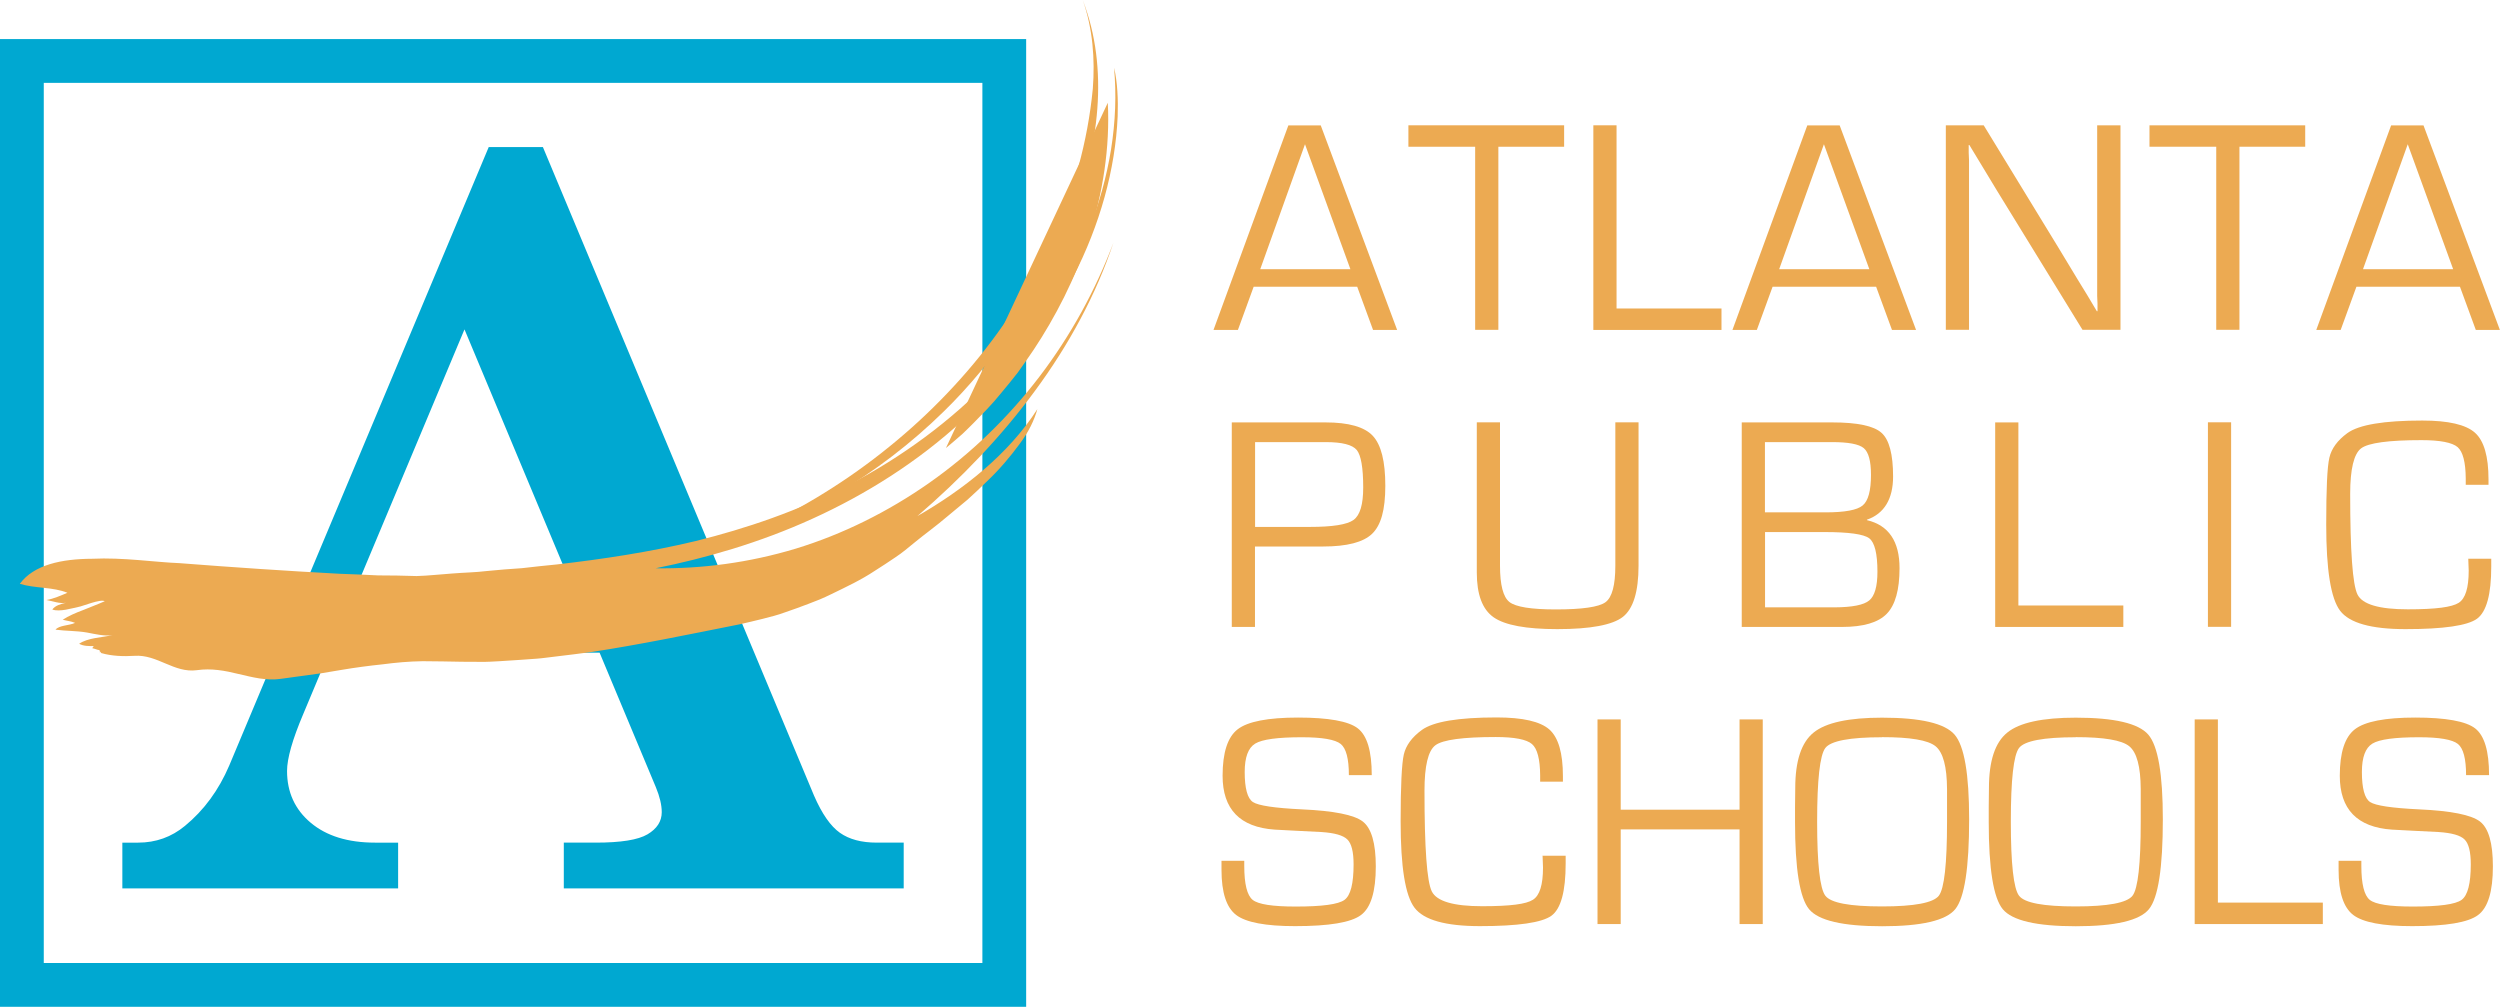 <?xml version="1.0" encoding="UTF-8"?><svg xmlns="http://www.w3.org/2000/svg" viewBox="0 0 228.45 92"><defs><style>.e{fill:#ecaa52;}.f{fill:#00a8d1;}.g{fill:none;stroke:#00a8d1;stroke-miterlimit:10;stroke-width:4px;}</style></defs><g id="a"/><g id="b"><g id="c"><g id="d"><g><path class="e" d="M124.02,26.2h-9.46l-1.44,3.95h-2.23l6.84-18.69h2.96l6.98,18.69h-2.2l-1.45-3.95Zm-.62-1.6l-4.15-11.42-4.09,11.42h8.24Z"/><path class="e" d="M136.92,13.41V30.14h-2.12V13.41h-6.1v-1.96h14.23v1.96h-6Z"/><path class="e" d="M147.72,11.45V28.19h9.59v1.96h-11.71V11.45h2.12Z"/><path class="e" d="M171.44,26.2h-9.46l-1.44,3.95h-2.23l6.84-18.69h2.96l6.98,18.69h-2.2l-1.45-3.95Zm-.62-1.6l-4.15-11.42-4.09,11.42h8.24Z"/><path class="e" d="M193.77,11.45V30.14h-3.47l-7.81-12.71-1.27-2.1-.63-1.04-.63-1.04h-.06v.7l.03,.71v15.48h-2.12V11.45h3.46l6.81,11.15,1.77,2.93,.89,1.45,.87,1.46h.06v-.7l-.03-.71V11.45h2.12Z"/><path class="e" d="M204.64,13.41V30.14h-2.12V13.41h-6.1v-1.96h14.23v1.96h-6Z"/><path class="e" d="M224.79,26.2h-9.46l-1.44,3.95h-2.23l6.84-18.69h2.96l6.98,18.69h-2.2l-1.45-3.95Zm-.62-1.6l-4.15-11.42-4.09,11.42h8.24Z"/><path class="e" d="M112.56,57.29v-18.69h8.57c2.11,0,3.55,.41,4.31,1.22,.77,.82,1.15,2.34,1.15,4.57s-.4,3.6-1.2,4.38c-.8,.78-2.3,1.17-4.5,1.17h-6.21v7.35h-2.12Zm2.12-9.14h5c2.09,0,3.42-.21,4.01-.64,.59-.43,.88-1.41,.88-2.96,0-1.81-.2-2.95-.59-3.43-.4-.48-1.34-.72-2.82-.72h-6.47v7.75Z"/><path class="e" d="M147.61,38.59h2.12v13.1c0,2.37-.48,3.93-1.43,4.68-.95,.74-2.95,1.12-5.99,1.12-2.85,0-4.79-.36-5.82-1.08-1.03-.72-1.54-2.08-1.54-4.09v-13.73h2.12v13.1c0,1.76,.29,2.87,.86,3.32,.57,.45,1.98,.68,4.23,.68,2.43,0,3.95-.22,4.55-.66,.6-.44,.9-1.55,.9-3.34v-13.1Z"/><path class="e" d="M159.16,57.29v-18.69h8.28c2.29,0,3.79,.32,4.49,.95,.71,.63,1.06,1.97,1.06,4s-.8,3.39-2.39,3.94v.04c1.99,.47,2.98,1.94,2.98,4.39,0,1.98-.39,3.37-1.17,4.17-.78,.8-2.14,1.2-4.08,1.2h-9.17Zm2.12-10.47h5.54c1.76,0,2.89-.21,3.39-.63,.51-.42,.76-1.35,.76-2.8,0-1.26-.22-2.07-.66-2.44-.44-.37-1.41-.55-2.91-.55h-6.12v6.43Zm0,8.68h6.38c1.61-.01,2.66-.22,3.15-.63,.5-.41,.75-1.29,.75-2.62,0-1.66-.25-2.68-.75-3.06-.5-.38-1.87-.57-4.09-.57h-5.43v6.88Z"/><path class="e" d="M184.44,38.59v16.74h9.59v1.96h-11.71v-18.69h2.12Z"/><path class="e" d="M203.88,38.59v18.69h-2.12v-18.69h2.12Z"/><path class="e" d="M225.56,51.06h2.09v.71c0,2.54-.43,4.13-1.3,4.77-.87,.63-3.05,.95-6.54,.95-3.13,0-5.12-.56-5.97-1.68-.85-1.12-1.27-3.74-1.27-7.88,0-3.24,.09-5.27,.29-6.11,.19-.83,.74-1.58,1.64-2.24,1.06-.77,3.34-1.15,6.85-1.15,2.38,0,3.98,.37,4.81,1.11,.83,.74,1.24,2.16,1.24,4.27v.49h-2.08v-.57c-.01-1.49-.26-2.45-.74-2.87-.49-.42-1.59-.64-3.3-.64-3.01,0-4.85,.25-5.52,.75-.66,.5-1,1.89-1,4.16,0,5.23,.22,8.3,.67,9.2,.45,.9,1.98,1.35,4.59,1.35s4.03-.2,4.65-.59c.62-.39,.92-1.37,.92-2.94l-.04-1.11Z"/><path class="e" d="M125.35,70.83h-2.09c0-1.5-.25-2.45-.75-2.85-.5-.4-1.68-.61-3.54-.61-2.21,0-3.63,.19-4.27,.58-.64,.39-.96,1.25-.96,2.59,0,1.5,.25,2.42,.75,2.75,.5,.33,2,.55,4.48,.67,2.91,.13,4.77,.5,5.56,1.11,.79,.61,1.19,1.98,1.19,4.1,0,2.3-.45,3.78-1.36,4.45-.91,.68-2.91,1.01-6.02,1.01-2.69,0-4.49-.34-5.38-1.02-.89-.68-1.34-2.05-1.34-4.12v-.83h2.08v.46c0,1.67,.26,2.7,.77,3.11,.51,.41,1.82,.61,3.93,.61,2.42,0,3.9-.2,4.46-.61,.56-.41,.83-1.49,.83-3.25,0-1.14-.19-1.9-.57-2.27-.38-.38-1.17-.6-2.37-.68l-2.19-.11-2.08-.11c-3.17-.22-4.76-1.86-4.76-4.92,0-2.12,.46-3.54,1.38-4.25,.92-.71,2.76-1.07,5.52-1.07s4.62,.33,5.46,.99c.85,.66,1.27,2.08,1.27,4.26Z"/><path class="e" d="M140.98,78.2h2.09v.71c0,2.54-.43,4.13-1.3,4.77-.87,.63-3.05,.95-6.54,.95-3.13,0-5.12-.56-5.97-1.68-.85-1.12-1.27-3.74-1.27-7.89,0-3.24,.1-5.27,.29-6.11,.19-.83,.74-1.58,1.64-2.24,1.06-.77,3.34-1.15,6.85-1.15,2.38,0,3.98,.37,4.81,1.1,.83,.74,1.24,2.16,1.24,4.27v.5h-2.08v-.57c-.01-1.49-.26-2.45-.75-2.87-.49-.42-1.59-.64-3.3-.64-3.01,0-4.85,.25-5.52,.75-.67,.5-1,1.89-1,4.16,0,5.23,.22,8.3,.67,9.2,.45,.9,1.98,1.35,4.59,1.35s4.03-.19,4.65-.59c.62-.39,.92-1.37,.92-2.94l-.04-1.11Z"/><path class="e" d="M161.08,65.74v18.7h-2.12v-8.65h-10.86v8.65h-2.12v-18.7h2.12v8.25h10.86v-8.25h2.12Z"/><path class="e" d="M171.98,65.58c3.53,0,5.74,.52,6.63,1.55,.89,1.03,1.33,3.61,1.33,7.73,0,4.44-.42,7.18-1.27,8.22-.85,1.04-3.08,1.56-6.68,1.56s-5.81-.52-6.67-1.55c-.86-1.03-1.29-3.7-1.29-7.99v-1.32l.02-1.77c0-2.48,.56-4.17,1.68-5.07,1.12-.91,3.21-1.36,6.27-1.36Zm0,1.79c-2.95,0-4.68,.33-5.18,.98-.5,.66-.75,2.9-.75,6.74s.25,6.1,.75,6.76c.5,.66,2.23,.98,5.18,.98s4.69-.33,5.19-.98c.5-.65,.75-2.91,.75-6.76v-2.98c-.01-2.06-.36-3.36-1.05-3.92-.69-.56-2.32-.83-4.89-.83Z"/><path class="e" d="M189.68,65.58c3.53,0,5.74,.52,6.63,1.55,.89,1.03,1.33,3.61,1.33,7.73,0,4.44-.42,7.18-1.27,8.22-.85,1.04-3.08,1.56-6.68,1.56s-5.81-.52-6.67-1.55c-.86-1.03-1.29-3.7-1.29-7.99v-1.32l.02-1.77c0-2.48,.56-4.17,1.68-5.07,1.12-.91,3.21-1.36,6.27-1.36Zm0,1.79c-2.95,0-4.68,.33-5.18,.98-.5,.66-.75,2.9-.75,6.74s.25,6.1,.75,6.76c.5,.66,2.23,.98,5.18,.98s4.69-.33,5.19-.98c.5-.65,.75-2.91,.75-6.76v-2.98c-.01-2.06-.36-3.36-1.05-3.92-.69-.56-2.32-.83-4.89-.83Z"/><path class="e" d="M202.67,65.74v16.74h9.59v1.96h-11.71v-18.7h2.12Z"/><path class="e" d="M227.44,70.83h-2.09c0-1.5-.25-2.45-.75-2.85-.5-.4-1.68-.61-3.54-.61-2.21,0-3.63,.19-4.27,.58s-.96,1.25-.96,2.59c0,1.5,.25,2.42,.75,2.75,.5,.33,1.99,.55,4.48,.67,2.91,.13,4.76,.5,5.56,1.11,.79,.61,1.18,1.98,1.18,4.1,0,2.3-.45,3.78-1.36,4.45-.91,.68-2.91,1.01-6.02,1.01-2.69,0-4.49-.34-5.38-1.02-.89-.68-1.34-2.05-1.34-4.12v-.83h2.08v.46c0,1.67,.26,2.7,.77,3.11,.51,.41,1.82,.61,3.93,.61,2.42,0,3.9-.2,4.46-.61,.56-.41,.84-1.49,.84-3.25,0-1.14-.19-1.9-.57-2.27-.38-.38-1.17-.6-2.37-.68l-2.19-.11-2.08-.11c-3.17-.22-4.76-1.86-4.76-4.92,0-2.12,.46-3.54,1.38-4.25,.92-.71,2.76-1.07,5.52-1.07s4.62,.33,5.47,.99c.85,.66,1.27,2.08,1.27,4.26Z"/></g><path class="f" d="M49.61,13.44l24.77,59.25c.73,1.68,1.52,2.81,2.37,3.41,.85,.6,1.97,.9,3.37,.9h2.46v4.18h-31.06v-4.18h2.91c2.3,0,3.88-.25,4.74-.76,.86-.51,1.3-1.18,1.3-2.02,0-.66-.18-1.42-.54-2.29l-5.14-12.29H30.06l-2.35,5.61c-.99,2.33-1.48,4.07-1.48,5.2,0,1.94,.72,3.52,2.16,4.73,1.44,1.21,3.4,1.82,5.88,1.82h2.11v4.18H11.18v-4.18h1.44c1.62,0,3.05-.51,4.28-1.53,1.74-1.43,3.09-3.27,4.05-5.52L44.66,13.44h4.95Zm-7.17,16.67l-10.52,25.09h21.02l-10.49-25.09Z"/><rect class="g" x="2" y="5.57" width="89.77" height="84.43"/><g><path class="e" d="M9.26,59.68c.98,.28,2.03,.31,3.02,.25,2.1-.15,3.63,1.6,5.72,1.31,1.3-.19,2.54,.04,3.8,.35,1.26,.29,2.53,.64,3.88,.44l3.7-.51c1.24-.2,2.47-.43,3.7-.59,.62-.09,1.23-.15,1.85-.22,.61-.08,1.23-.15,1.84-.2,.61-.05,1.23-.08,1.85-.09,.62,0,1.23,.02,1.85,.02,1.16,.03,2.32,.04,3.47,.04,.57,.01,1.14-.03,1.71-.06l1.7-.11,1.69-.12c.56-.04,1.12-.13,1.67-.19,1.11-.14,2.23-.26,3.34-.42,4.44-.68,8.82-1.59,13.53-2.53,.68-.15,1.37-.32,2.07-.49,.7-.18,1.41-.35,2.1-.61,.7-.24,1.4-.49,2.1-.76l1.05-.41c.35-.14,.69-.31,1.03-.47,1.36-.66,2.75-1.31,4.01-2.15,.64-.4,1.27-.82,1.89-1.24,.63-.41,1.19-.9,1.76-1.36,.83-.69,1.93-1.47,3.05-2.43,.57-.47,1.16-.97,1.77-1.47,.59-.52,1.16-1.08,1.73-1.63,1.16-1.09,2.17-2.29,3-3.42,.85-1.11,1.39-2.26,1.65-3.22-2.64,4.14-6.82,7.39-10.96,9.77,3.94-3.39,7.64-7.22,10.74-11.44,3.11-4.21,5.6-8.82,7.18-13.56-1.64,4.36-3.92,8.52-6.77,12.26-2.85,3.74-6.27,7.04-10.06,9.7-3.79,2.66-7.94,4.71-12.19,6.01-4.27,1.29-8.62,1.86-12.83,1.8,4.57-.92,9.49-2.32,14.34-4.53,4.85-2.2,9.64-5.2,13.75-9,4.13-3.77,7.61-8.27,10.06-13.06,2.46-4.78,3.87-9.86,4.08-14.71,.05-1.48-.01-3.14-.33-4.44,.45,4.86-.39,9.98-2.33,14.87-1.94,4.89-5.02,9.52-8.81,13.48-3.79,3.97-8.29,7.24-12.97,9.69-4.7,2.45-9.55,4.08-14.12,5.21-4.22,1.01-8.46,1.65-12.7,2.14-1.07,.1-2.12,.22-3.18,.34-1.07,.07-2.13,.15-3.2,.26-1.06,.13-2.14,.14-3.2,.23-1.07,.07-2.13,.2-3.22,.23-1.18-.04-2.36-.06-3.53-.06-1.18-.06-2.36-.11-3.54-.15-4.84-.26-9.71-.59-14.61-.97-2.18-.08-5.18-.54-7.97-.4-2.77,.01-5.33,.54-6.61,2.29,1.39,.43,3.05,.28,4.35,.82-.58,.24-1.26,.55-1.92,.66,.59,.1,1.21,.36,1.79,.25-.49,.11-1,.26-1.25,.62,.68,.24,1.79-.12,2.39-.24,.35-.05,2.01-.75,2.4-.52-.62,.28-1.31,.53-1.98,.81-.67,.25-1.32,.53-1.86,.88,.38,.11,.77,.13,1.13,.29-.53,.25-1.46,.21-1.79,.62,.97,.13,1.87,.09,2.87,.26,.81,.15,1.53,.34,2.34,.25-.99,.2-2.28,.24-3.05,.78,.4,.22,.88,.21,1.34,.21-.07,.06-.11,.12-.13,.2,.2,.02,.45,.16,.66,.17-.01,.11,.01,.22-.04,.32l.05-.23"/><path class="e" d="M9.22,52.05c.93,.1,2.25,.26,3.07,.61"/><path class="e" d="M64.91,50.11c17.84-6.48,33.08-22.65,34.95-41.99,.21-2.72,0-5.51-.92-8.12,4.86,12.58-3.69,28.83-12.7,37.6-5.93,5.82-13.34,10.21-21.33,12.51h0Z"/><path class="e" d="M86.44,40.94l.69-.58c.22-.19,.49-.43,.81-.7,.31-.28,.64-.63,1.02-1,.75-.77,1.67-1.67,2.58-2.81,.47-.56,.96-1.16,1.46-1.8,.47-.66,.96-1.35,1.45-2.08,1.94-2.92,3.82-6.49,5.07-10.4,1.26-3.91,1.92-8.13,1.71-12.18"/></g></g></g></g></svg>